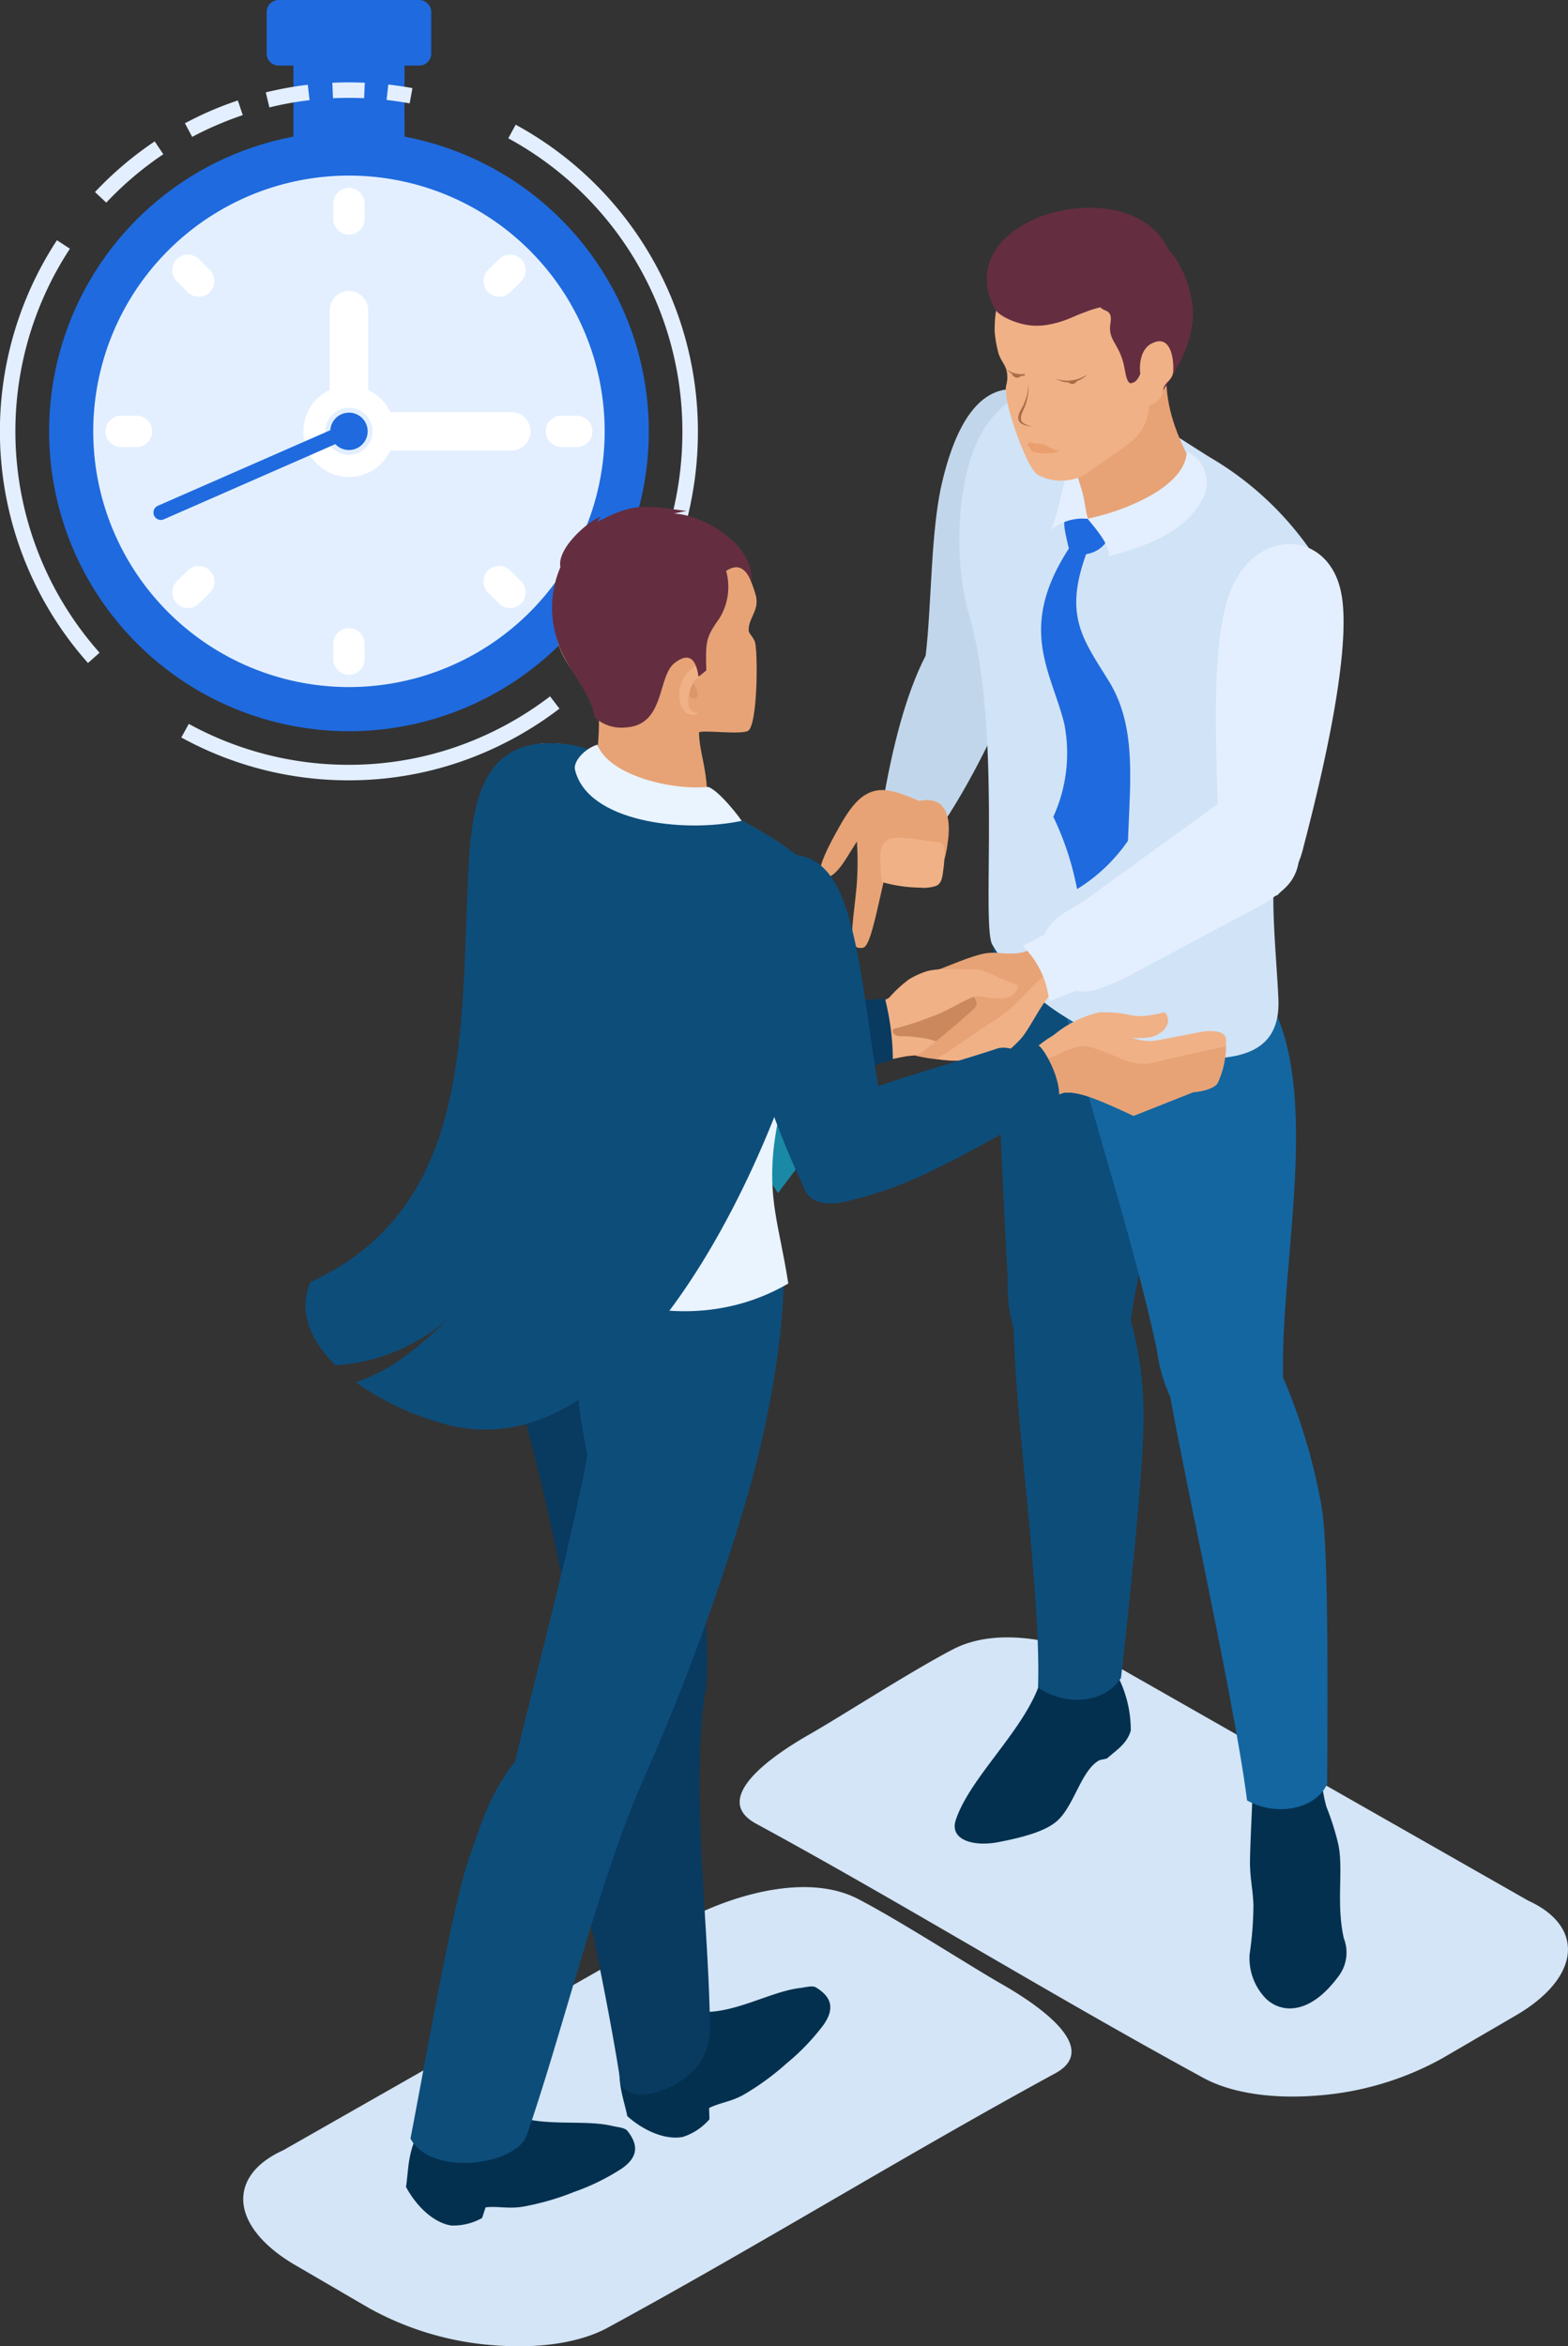 <svg xmlns="http://www.w3.org/2000/svg" xmlns:xlink="http://www.w3.org/1999/xlink" width="188.725" height="282.369" viewBox="0 0 188.725 282.369">
  <rect x="0" y="0" width="188.725" height="282.369" fill="#333333" stroke="none"/>
  <defs>
    <clipPath id="clip-path">
      <rect id="長方形_1350" data-name="長方形 1350" width="84" height="93.91" fill="none"/>
    </clipPath>
    <clipPath id="clip-path-2">
      <path id="パス_292" data-name="パス 292" d="M13.142,71.276A36.092,36.092,0,1,0,49.234,35.184,36.091,36.091,0,0,0,13.142,71.276" transform="translate(-13.142 -35.184)" fill="none"/>
    </clipPath>
    <clipPath id="clip-path-4">
      <rect id="長方形_1346" data-name="長方形 1346" width="159.45" height="257.369" fill="none"/>
    </clipPath>
  </defs>
  <g id="グループ_1676" data-name="グループ 1676" transform="translate(-264 -2613)">
    <g id="グループ_1673" data-name="グループ 1673" transform="translate(264 2613)">
      <rect id="長方形_1347" data-name="長方形 1347" width="13.359" height="16.113" transform="translate(35.321 5.198)" fill="#1f6ade"/>
      <rect id="長方形_1348" data-name="長方形 1348" width="13.359" height="7.017" transform="translate(35.321 14.294)" fill="#1f6ade"/>
      <rect id="長方形_1349" data-name="長方形 1349" width="13.359" height="3.769" transform="translate(35.321 6.075)" fill="#1f6ade"/>
      <g id="グループ_1668" data-name="グループ 1668">
        <g id="グループ_1667" data-name="グループ 1667" clip-path="url(#clip-path)">
          <path id="パス_291" data-name="パス 291" d="M72.837,0h16.92A1.449,1.449,0,0,1,91.2,1.444V6.449a1.449,1.449,0,0,1-1.445,1.444H72.837a1.449,1.449,0,0,1-1.445-1.444V1.444A1.449,1.449,0,0,1,72.837,0" transform="translate(-39.297)" fill="#1f6ade" fill-rule="evenodd"/>
        </g>
      </g>
      <g id="グループ_1670" data-name="グループ 1670" transform="translate(5.908 15.818)">
        <g id="グループ_1669" data-name="グループ 1669" clip-path="url(#clip-path-2)">
          <rect id="長方形_1351" data-name="長方形 1351" width="84.153" height="84.153" transform="matrix(0.183, -0.983, 0.983, 0.183, -12.962, 69.776)" fill="#1f6ade"/>
        </g>
      </g>
      <g id="グループ_1672" data-name="グループ 1672">
        <g id="グループ_1671" data-name="グループ 1671" clip-path="url(#clip-path)">
          <path id="パス_293" data-name="パス 293" d="M55.741,47.006A30.777,30.777,0,1,1,24.963,77.784,30.778,30.778,0,0,1,55.741,47.006" transform="translate(-13.74 -25.874)" fill="#e3efff" fill-rule="evenodd"/>
          <path id="パス_294" data-name="パス 294" d="M89.021,89.813a5.507,5.507,0,0,1,2.661,2.661H106.2a2.315,2.315,0,1,1,0,4.629H91.682a5.487,5.487,0,1,1-7.291-7.29v-9.6a2.315,2.315,0,0,1,4.63,0Zm-2.315,2.147a2.829,2.829,0,1,0,2.829,2.829,2.829,2.829,0,0,0-2.829-2.829" transform="translate(-44.706 -42.879)" fill="#fff" fill-rule="evenodd"/>
          <path id="パス_295" data-name="パス 295" d="M64.61,110.461a2.25,2.25,0,1,1-1.64,3.791L42.329,123.3a.891.891,0,0,1-.719-1.631l20.755-9.092a2.25,2.25,0,0,1,2.246-2.111" transform="translate(-22.609 -60.802)" fill="#1f6ade" fill-rule="evenodd"/>
          <path id="パス_296" data-name="パス 296" d="M11.434,35.242a42.336,42.336,0,0,1,3.428-3.254,41.853,41.853,0,0,1,3.759-2.84l1.036,1.547a40.046,40.046,0,0,0-3.592,2.716,40.472,40.472,0,0,0-3.275,3.108Zm10.823-8.275q1.564-.833,3.128-1.507t3.243-1.237l.591,1.766q-1.547.518-3.1,1.186t-2.989,1.434Zm9.73-3.717q1.233-.3,2.515-.534c.865-.156,1.715-.284,2.545-.381l.211,1.853q-1.256.148-2.428.36-1.2.216-2.406.512ZM40,22.093c.315-.015.649-.027,1-.035l1-.015.954.014.952.031-.08,1.861-.908-.031L42,23.911l-.957.008q-.455.011-.965.035Zm6.734.215c.5.056.989.12,1.455.188.448.067.934.148,1.453.243l-.335,1.832q-.632-.115-1.388-.227c-.477-.071-.942-.132-1.389-.182Zm15.334,4.834A41.988,41.988,0,0,1,84,64.043a42.774,42.774,0,0,1-1.489,11.27,38.8,38.8,0,0,1-4.359,10.122l-1.591-.978a36.929,36.929,0,0,0,4.155-9.632,40.91,40.91,0,0,0,1.416-10.781A40.122,40.122,0,0,0,61.177,28.777Zm5.269,70.273a42.237,42.237,0,0,1-12.008,6.424A41.269,41.269,0,0,1,42,106.043a41.807,41.807,0,0,1-20.177-5.157l.9-1.635A39.952,39.952,0,0,0,42,104.175a39.411,39.411,0,0,0,12.73-2.1,40.39,40.39,0,0,0,11.476-6.139ZM10.59,91.924A41.963,41.963,0,0,1,6.853,41.043l1.562,1.021a40.085,40.085,0,0,0,3.569,48.619Z" transform="translate(0 -12.133)" fill="#e3efff" fill-rule="evenodd"/>
          <path id="パス_297" data-name="パス 297" d="M86.849,79.594h0a1.891,1.891,0,0,1-1.885,1.886H83.12a1.891,1.891,0,0,1-1.885-1.886h0a1.891,1.891,0,0,1,1.885-1.886h1.844a1.891,1.891,0,0,1,1.885,1.886M36.835,58.877h0a1.891,1.891,0,0,1,2.667,0l1.3,1.3a1.891,1.891,0,0,1,0,2.667h0a1.891,1.891,0,0,1-2.667,0l-1.3-1.3a1.891,1.891,0,0,1,0-2.667M74.3,96.341h0a1.892,1.892,0,0,1,2.667,0l1.3,1.3a1.892,1.892,0,0,1,0,2.667h0a1.892,1.892,0,0,1-2.667,0l-1.3-1.3a1.891,1.891,0,0,1,0-2.667M57.552,50.3h0a1.891,1.891,0,0,1,1.886,1.886v1.844a1.891,1.891,0,0,1-1.886,1.886h0a1.891,1.891,0,0,1-1.886-1.886V52.182A1.891,1.891,0,0,1,57.552,50.3m0,52.981h0a1.891,1.891,0,0,1,1.886,1.886v1.844a1.892,1.892,0,0,1-1.886,1.886h0a1.892,1.892,0,0,1-1.886-1.886v-1.844a1.891,1.891,0,0,1,1.886-1.886m20.717-44.4h0a1.892,1.892,0,0,1,0,2.667l-1.3,1.3a1.892,1.892,0,0,1-2.667,0h0a1.891,1.891,0,0,1,0-2.667l1.3-1.3a1.891,1.891,0,0,1,2.667,0m-44.4,20.717h0a1.892,1.892,0,0,1-1.886,1.886H30.139a1.891,1.891,0,0,1-1.886-1.886h0a1.891,1.891,0,0,1,1.886-1.886h1.844a1.892,1.892,0,0,1,1.886,1.886m6.937,16.747h0a1.891,1.891,0,0,1,0,2.667l-1.3,1.3a1.891,1.891,0,0,1-2.667,0h0a1.891,1.891,0,0,1,0-2.667l1.3-1.3a1.891,1.891,0,0,1,2.667,0" transform="translate(-15.551 -27.685)" fill="#fff" fill-rule="evenodd"/>
        </g>
      </g>
    </g>
    <g id="グループ_1666" data-name="グループ 1666" transform="translate(293.275 2638)">
      <g id="グループ_1665" data-name="グループ 1665" clip-path="url(#clip-path-4)">
        <path id="パス_240" data-name="パス 240" d="M4.76,233.806l50.334-28.667c5.487-2.507,13.341-4.5,18.932-1.593,5.094,2.651,13.485,8.076,17.195,10.192,2.818,1.608,12.6,7.469,6.508,10.782-17.925,9.747-35.663,20.709-53.865,30.61-3.442,1.873-8.478,2.549-13.763,2.11A36.439,36.439,0,0,1,15.193,252.8q-4.539-2.64-8.927-5.2c-3.947-2.3-6.041-5.017-6.249-7.53-.2-2.456,1.375-4.731,4.743-6.269" fill="#d3e5f6" fill-rule="evenodd"/>
        <path id="パス_241" data-name="パス 241" d="M154.69,203.752l-50.334-28.667c-5.488-2.507-13.341-4.5-18.932-1.593-5.094,2.651-13.485,8.076-17.2,10.192-2.818,1.608-12.6,7.469-6.508,10.782,17.925,9.747,35.663,20.709,53.865,30.61,3.442,1.873,8.478,2.549,13.764,2.11a36.448,36.448,0,0,0,14.908-4.439l8.926-5.2c3.948-2.3,6.042-5.017,6.249-7.53.2-2.456-1.375-4.731-4.743-6.269" fill="#d3e5f6" fill-rule="evenodd"/>
        <path id="パス_242" data-name="パス 242" d="M82.139,53.9c-2.433,4.727-4,11.063-5.154,17.736,2.961,2.153,3.766,1.575,7.338,2.358,4.263-6.559,6.3-11.647,9.785-18.609,5.641-17.838,10.536-28.855,1.688-32.8-6.372-2.843-9.836,2.628-11.689,10.5-1.376,5.841-1.238,14.613-1.968,20.823" fill="#c2d6eb" fill-rule="evenodd"/>
        <path id="パス_243" data-name="パス 243" d="M76.167,70.148c-2.188.448-3.46,2.571-5.013,5.426-.687,1.261-2.225,4.192-1.554,4.768,1.226,1.051,2.856-1.844,3.34-2.609l.923-1.459A37.05,37.05,0,0,1,73.83,81.6c-.434,4.792-1.235,7.841.761,7.455.8-.155,1.4-3.177,2.5-7.976,1.826.456,5.329,1.377,6.448-.517a11.938,11.938,0,0,0,1.242-4.077c.454-2.927-.039-5.773-3.408-5.1-1.515-.6-3.543-1.574-5.21-1.233" fill="#e7a376" fill-rule="evenodd"/>
        <path id="パス_244" data-name="パス 244" d="M83.359,81.625a4.659,4.659,0,0,1-1.9.2A17.609,17.609,0,0,1,77,81.188c-.206-.076-.271-.951-.307-1.858-.067-1.715-.2-3.515,2.1-3.515.349,0,2.228.153,2.665.24,2.116.424,2.735.068,2.917,1.055a12.419,12.419,0,0,1-.124,2.634c-.113.963-.242,1.625-.893,1.881" fill="#f0b186" fill-rule="evenodd"/>
        <path id="パス_245" data-name="パス 245" d="M129.836,189.7a19.3,19.3,0,0,0,.532,2.727,31.677,31.677,0,0,1,1.4,4.382c.718,3.052-.269,7.14.7,11.459a4.721,4.721,0,0,1-.686,4.634c-1.124,1.495-3.24,3.892-6,3.8a4.138,4.138,0,0,1-2.911-1.412,6.955,6.955,0,0,1-1.739-5.119,42.268,42.268,0,0,0,.456-5.89c-.071-2.115-.458-3.279-.41-5.6.052-2.451.241-5.826.278-7.407Z" fill="#04304f" fill-rule="evenodd"/>
        <path id="パス_246" data-name="パス 246" d="M105.464,177.144a14.221,14.221,0,0,1,1.362,6.131c-.49,1.6-1.617,2.251-2.874,3.357l-.885.193c-2.2,1.188-3,5.355-5.036,7.252-1.438,1.339-4.3,2.067-7.137,2.615-3.036.586-5.919-.281-5.129-2.668,1.963-5.929,10.446-12.627,10.641-19.252Z" fill="#04304f" fill-rule="evenodd"/>
        <path id="パス_247" data-name="パス 247" d="M92.731,134.879c.218,11.36,3.31,32,2.932,43.2,3.432,2.38,8.1,1.833,9.985-1.145,1.178-10.3,2.552-24.14,2.688-29.792a43.83,43.83,0,0,0-1.511-13.255c1.687-12.43,8.866-29.39,7.157-41.086-.751-5.136-4.117-10.665-5.1-14.9-8.467,10.431-14.919,5.431-18.422,4.525.02,3.6-.253,3.123-.136,6.911.395,12.809.991,26.487,1.694,39.778a18.156,18.156,0,0,0,.71,5.769" fill="#0d4d7a" fill-rule="evenodd"/>
        <path id="パス_248" data-name="パス 248" d="M111.588,143.143c2.04,11.36,7.816,37.339,9.234,48.534,3.666,2.036,8.347.972,9.643-2.006.042-10.3.177-27.239-.594-32.891a70.368,70.368,0,0,0-4.715-16.01c-.308-12.43,3.628-29.734.042-41.429-1.574-5.137-5.828-10.666-7.487-14.9-2.273,3.49-5.029,4.96-12.541,4.347-.734-.06-7-4.534-9.065-5.048,2.621,15.79,10.173,36.415,13.848,53.637a19.948,19.948,0,0,0,1.635,5.769" fill="#1466a0" fill-rule="evenodd"/>
        <path id="パス_249" data-name="パス 249" d="M116.476,30.109a38.207,38.207,0,0,1,11.048,9.842c3.839,5,4.114,8.058,3.634,14.538-.537,7.266-5.266,16.105-6.85,24.3-.764,3.95.053,11.219.284,16.4.249,5.579-3.254,7.566-10.412,7.136-8.472-.508-19.1-5.195-24.017-13.635-1.371-2.355,1.217-25.985-2.8-39.706-2.164-7.4-1.4-18.918,2.763-23.7,7.513-8.629,16.413-1.339,26.347,4.829" fill="#d1e3f6" fill-rule="evenodd"/>
        <path id="パス_250" data-name="パス 250" d="M101.452,41.692c-2.682,7.424-.41,10.2,2.717,15.251,3.406,5.5,2.557,12.144,2.323,19.232A20.346,20.346,0,0,1,100.36,82,34.807,34.807,0,0,0,97.5,73.3a18.405,18.405,0,0,0,1.323-11.2c-1.555-6.3-5.7-11.449.552-21.086-.632-2.633-.752-3.461-.21-3.763.634-.353.494-.039,2.478.156,1.186.117,3.086.428,2.76,1.751a3.606,3.606,0,0,1-2.95,2.53" fill="#1f6ade" fill-rule="evenodd"/>
        <path id="パス_251" data-name="パス 251" d="M100.373,33.628c-.193-.415-.409-.825-.621-1.269-.607-1.267-.921-3.946-2.057-6.912l11.123-5.1,2.356-1.327c-.416,4.4,1.079,8.056,2.674,11.181.6,4.23-7.764,6.148-12.17,7.231-.518-1.025-.712-2.53-1.305-3.808" fill="#e7a376" fill-rule="evenodd"/>
        <path id="パス_252" data-name="パス 252" d="M101.681,37.443c-.238-.607-.36-1.859-.616-2.949-.23-.974-1.1-3.366-1.111-3.992-.991.255-1.616,5.888-2.747,8.262a6.106,6.106,0,0,1,4.474-1.321" fill="#e3efff" fill-rule="evenodd"/>
        <path id="パス_253" data-name="パス 253" d="M113.57,29.334c-.15,4.2-7.219,7.081-11.931,8.112,1.143,1.38,2.62,3.114,2.561,4.493,3.286-.9,8.857-2.444,11.115-6.644a4.11,4.11,0,0,0-1.745-5.961" fill="#e3efff" fill-rule="evenodd"/>
        <path id="パス_254" data-name="パス 254" d="M101.567,31.962c1.25-.969,4.33-2.974,5.443-3.928,2.435-2.088,1.94-4.478,2.4-8.315,2.281-1.907,2.987-3.335,3.085-4.9.234-3.708-2.157-7.5-5.123-9.452a9.761,9.761,0,0,0-8.565-1.083c-6.052,1.814-8.443,5.282-8.364,10.63a14.806,14.806,0,0,0,.482,2.689c.414,1.046.722,1.2.933,1.934a3.539,3.539,0,0,1-.03,1.85c-.442,1.835,2.474,9.945,3.769,10.729a5.908,5.908,0,0,0,5.971-.156" fill="#f0b186" fill-rule="evenodd"/>
        <path id="パス_255" data-name="パス 255" d="M95.61,13.66c1.351-.99,6.386-4.706,8.55-6.451,2.214-1.787,4.637-3.7,6.908-2.472,2.11,1.916,3.262,5.788,3.251,8.057-.015,3.246-1.648,6.344-3.955,9.7-.867,1.262-1.469-3.235-1.955-4.118-.307,1.685-.764,2.453-1.252,2.647-.354.139-.724.424-1.065-1.6-.524-3.107-2.08-3.357-1.713-5.514.294-1.728-.75-1.348-1.211-1.929-2.264.493-4.175,1.981-7.558,1.685" fill="#642e40" fill-rule="evenodd"/>
        <path id="パス_256" data-name="パス 256" d="M109.276,16.376c2.242-1.229,2.739,1.521,2.661,3.255-.053,1.191-1.015,1.272-1.2,2.237a2.2,2.2,0,0,1-1.689,1.9c-1.457.214-.937-2.1-.914-2.985-.414-1.372-.282-3.631,1.141-4.411" fill="#f0b186" fill-rule="evenodd"/>
        <path id="パス_257" data-name="パス 257" d="M111.271,4.906c-1.73.792-3.637,3.081-6.018,4.935-3.278,2.554-7.181,4.645-10.427,4.331-1.866-.18-3.92-1.194-4.321-1.94-6-11.159,16.227-17.028,20.766-7.326" fill="#642e40" fill-rule="evenodd"/>
        <path id="パス_258" data-name="パス 258" d="M94.711,28.258c.245-.034.346.079.637.137a2.243,2.243,0,0,1,.949.077c.61.178.708.52,1.619.714.275.058.228.1-.048.226a5.905,5.905,0,0,1-2.707-.005c-.442-.149-.308-.377-.537-.59-.172-.16-.4-.49.087-.559" fill="#ea9f6f" fill-rule="evenodd"/>
        <path id="パス_259" data-name="パス 259" d="M97.826,20.6a4.359,4.359,0,0,0,3.777-.547,3.058,3.058,0,0,1-3.777.547" fill="#aa6f48" fill-rule="evenodd"/>
        <path id="パス_260" data-name="パス 260" d="M94.055,20.01a3.233,3.233,0,0,1-2.175-.534,2.341,2.341,0,0,0,2.2.723Z" fill="#aa6f48" fill-rule="evenodd"/>
        <path id="パス_261" data-name="パス 261" d="M94.511,21.181a6.493,6.493,0,0,1-.746,2.829c-.976,1.566-.428,2.168,1.189,2.329-1.712-.441-1.53-.935-.907-2.326a6.8,6.8,0,0,0,.464-2.832" fill="#aa6f48" fill-rule="evenodd"/>
        <path id="パス_262" data-name="パス 262" d="M92.471,19.935c.233.565.85.721,1.205.215a3.128,3.128,0,0,1-1.205-.215" fill="#aa6f48" fill-rule="evenodd"/>
        <path id="パス_263" data-name="パス 263" d="M100.449,20.69c-.234.565-.85.721-1.2.215a3.134,3.134,0,0,0,1.2-.215" fill="#aa6f48" fill-rule="evenodd"/>
        <path id="パス_264" data-name="パス 264" d="M79.318,94.224c-.9.563-1.426,1.928-3.116,2.142l-2.117,1.923.146,5.282a37.677,37.677,0,0,1,5.623-1.461c1.788-.188,4.487-.34,5.525-.608s4.576-3.748,4.722-4.04S91.48,94.321,91.221,94s-.428-1.66-1.558-1.9c-.854-.181-9.449,1.554-10.345,2.117" fill="#f0b186" fill-rule="evenodd"/>
        <path id="パス_265" data-name="パス 265" d="M78.838,99.7a17.431,17.431,0,0,1,3.772.381,7.089,7.089,0,0,1,2.769,1.422c1.039-.267,4.576-3.748,4.722-4.04S91.48,94.321,91.221,94s-.428-1.66-1.558-1.9a.908.908,0,0,0-.172-.014c-1.942,2.181-2.609,3.1-4.253,2.934-2.041-.212-3.028,2.232-6.481,3.526-1.073.4-.494,1.02.081,1.146" fill="#cb885c" fill-rule="evenodd"/>
        <path id="パス_266" data-name="パス 266" d="M98.321,93.436c-2.2,1.037-3.354,5.184-4.892,6.742-1.641,1.663-1.457,1.38-3.623,1.987a20.819,20.819,0,0,1-8.981-.138,2.98,2.98,0,0,0,1.317-.742c1.751-1.341,4.942-4.006,5.917-5.02,1.083-1.125-2.341-2.864-2.119-3.155,3.52-4.61,6.77-2.147,9.385-4.284Z" fill="#e7a376" fill-rule="evenodd"/>
        <path id="パス_267" data-name="パス 267" d="M98.589,93.533c-2.2,1.036-3.622,5.086-5.16,6.644-1.641,1.663-1.457,1.381-3.623,1.988-2.634.377-3.791.738-6.422.265,2.682-1.482,5.222-3.585,7.25-4.747,2.1-1.206,4.948-4.932,6.977-6.274Z" fill="#f0b186" fill-rule="evenodd"/>
        <path id="パス_268" data-name="パス 268" d="M86.976,94c-.516.039-1.9-.51-2.859-.037-1.619.8-3.036,1.607-3.65.106,1.5-1.268,2.1-1.515,3.186-2.391.454-.071,4.207-1.812,5.988-1.988,1.458-.145,2.161.273,4.237-.062.849,6.119-6.515,4.343-6.9,4.372" fill="#e7a376" fill-rule="evenodd"/>
        <path id="パス_269" data-name="パス 269" d="M88.555,94.889c1.82.271,4.318.83,4.705-1.276-1.827-.715-3.208-1.435-4.519-1.913-.453.08-4.889-.355-6.582.225a9.931,9.931,0,0,0-2.036.943A14.653,14.653,0,0,0,77.809,95c-.554.581-2.453.649-4.053.9a33.94,33.94,0,0,1,.383,4.916c-.025.882,3.091-1.852,3.561-1.858a34.915,34.915,0,0,0,5.121-1.6c2.429-.844,4.77-2.613,5.734-2.469" fill="#f0b186" fill-rule="evenodd"/>
        <path id="パス_270" data-name="パス 270" d="M77.241,95.174a30.6,30.6,0,0,1,.949,7.351,16.159,16.159,0,0,0-3.87,1.509c-.993,2.722-13.21,3.258-16.868,4.162l-.535-11.781c3.994-1.538,15.13-3.055,16.916-1.071,1.207,0,2.206-.056,3.408-.17" fill="#093a60" fill-rule="evenodd"/>
        <path id="パス_271" data-name="パス 271" d="M132.225,46.733c1.107,6.977-2.366,21.587-4.6,30.151a12.63,12.63,0,0,1-3.077,5.776c-.247.276-.916-.03-1.218.134-2.566,1.38-5.928-.737-5.913-5.89.021-7.272-1.463-23.991,1.5-31.007,3.232-7.65,12.05-7.071,13.3.836" fill="#e3efff" fill-rule="evenodd"/>
        <path id="パス_272" data-name="パス 272" d="M93.825,88.853l2.609-1.412c1.087-2.173,2.655-2.655,4.717-3.989l17.376-12.584c4.257-1.466,9.372,4.644,8.4,8.379-.605,2.327-2.2,3.22-3.983,4.473l-16.419,8.766c-2.756,1.306-4.43,2.138-6.305,1.74L97,95.512a10.706,10.706,0,0,0-3.174-6.659" fill="#e3efff" fill-rule="evenodd"/>
        <path id="パス_273" data-name="パス 273" d="M58.429,92.336c7.236,3.246,12.842,10.611,9.163,21.961l-3.234,4.292-4.7-7.34c.811-5.591.025-9.95-3.127-15.983.654-.975,1.281-1.934,1.9-2.93" fill="#1989a5" fill-rule="evenodd"/>
        <path id="パス_274" data-name="パス 274" d="M48.192,221.106c.916-.358,2.957-4.425,6.446-4.028,4.191.477,8.7-2.4,12.395-2.831.658-.076,1.473-.332,1.905-.066,1.9,1.168,2.259,2.545.927,4.477a26.827,26.827,0,0,1-4.45,4.649,31.4,31.4,0,0,1-5.183,3.784c-1.587.881-2.715.9-4.161,1.6l.044,1.354a7.112,7.112,0,0,1-3.189,2.123c-2.095.41-4.718-.726-6.7-2.5-.435-2.2-1.434-4.333-.66-7.714Z" fill="#04304f" fill-rule="evenodd"/>
        <path id="パス_275" data-name="パス 275" d="M51.235,128.82c.8,8.989,5.657,41.716,4.4,49.6-1.887,11.852.521,28.809.542,41.388a7.314,7.314,0,0,1-2.609,4.962c-2.67,2.2-6.8,3.244-8.1,1.177-1.7-11.24-4.974-25.176-5.958-31.423-1.1-6.995-.911-14.1.863-18.692-.727-5.022-4.327-23.393-7.188-32.371-1.031-3.239-7.578-13.881-2.922-22.538Z" fill="#093a60" fill-rule="evenodd"/>
        <path id="パス_276" data-name="パス 276" d="M24.383,230.811c.983-.021,4.3-3.138,7.439-1.565,3.771,1.89,9,.738,12.612,1.607.644.154,1.5.194,1.811.593,1.381,1.75,1.246,3.167-.67,4.522A26.752,26.752,0,0,1,39.8,238.8a31.346,31.346,0,0,1-6.169,1.771c-1.792.281-2.858-.091-4.458.074l-.425,1.286a7.106,7.106,0,0,1-3.725.9c-2.107-.336-4.179-2.3-5.433-4.648.349-2.217.145-4.562,2.035-7.471Z" fill="#04304f" fill-rule="evenodd"/>
        <path id="パス_277" data-name="パス 277" d="M48.207,189.062c-5.456,12.35-9.766,30.529-14.149,43.1-1.659,3.507-11.459,4.739-13.926.208,2.146-11.141,5-27.822,7.044-33.722,1.7-4.911,2.574-7.781,5.58-11.727,1.044-4.806,7.1-27.643,8.66-36.819-1.109-6.006-3.594-16.484,4.227-25.3,3.756,2.671,14.143,4.342,19.407,1.368.26,7.225-1.181,17.518-4.2,28.329a279.375,279.375,0,0,1-12.644,34.566" fill="#0d4d7a" fill-rule="evenodd"/>
        <path id="パス_278" data-name="パス 278" d="M29.557,96.357c.359,7.741-.184,11.906,1.659,23.388,1.442,8.454,19.562,18.36,34.387,9.723-1.032-6.785-2.577-10.236-1.658-17.088,1.377-10.267,7.895-23.5,4.748-31.576-.675-1.734-1.858-2.574-3.2-3.651C62.02,74.362,44.05,65.211,38.6,64.565c-15.816-2.05-9.4,24.108-9.045,31.792" fill="#eaf4ff" fill-rule="evenodd"/>
        <path id="パス_279" data-name="パス 279" d="M67.074,100.5c1.665-5.482,4.037-15.786,1.756-20.01a11.366,11.366,0,0,0-3.318-3.388c-3.224-2.59-21.3-11.912-26.355-12.512C29.126,63.3,27.569,70.575,27.1,79.683c-.982,19.208.65,40.6-19.012,49.618-1.511,3.484-.034,7.006,3.031,10.011a22.919,22.919,0,0,0,13.661-5.682c-4.721,4.525-7.46,6.388-11.235,7.721a33.618,33.618,0,0,0,10.841,5.062c21.476,5.779,37.533-28.946,42.685-45.909" fill="#0d4d7a" fill-rule="evenodd"/>
        <path id="パス_280" data-name="パス 280" d="M60.732,62.971c-.991.491-6.023-.222-5.876.228.075,2.306.776,3.683.976,6.928-5.173-.169-12.362-1.522-13.146-5.373.172-2.171.26-4.474-.335-5.436-1.172-1.9-3.579-4.005-4.432-6.877-1.363-4.59-.867-9.69,3.412-13.089,7.816-6.207,17.811-1.79,20.344,7.288.494,1.772-.9,2.732-.855,4.248.01.3.4.606.721,1.264.44.91.406,10.217-.809,10.819" fill="#e7a376" fill-rule="evenodd"/>
        <path id="パス_281" data-name="パス 281" d="M60.527,62.971c-.526.282-2.7.1-4.317-.525a7.537,7.537,0,0,1-1.916-1.33c-.671-.271-2.159-2.384.147-5.749,2.249-3.28-11.369,5.116-12.09,3.951-1.171-1.894-3.579-4.005-4.432-6.877-1.363-4.59-.867-9.69,3.413-13.089,7.816-6.207,17.81-1.79,20.343,7.288.494,1.772-.9,2.732-.855,4.248.01.3.4.606.721,1.264.441.91.18,10.177-1.014,10.819" fill="#e7a376" fill-rule="evenodd"/>
        <path id="パス_282" data-name="パス 282" d="M54.913,56.679c.42-1.161.066-1.584-.445-1.458a3.3,3.3,0,0,0-1.773,2.147c-.669,1.94.29,4.392,2.164,3.434-1.612.094-1.461-1.849-.978-3.048.328-.814.836-1.391,1.032-1.075" fill="#f0b186" fill-rule="evenodd"/>
        <path id="パス_283" data-name="パス 283" d="M54.172,57.2c.451.839.607,1.338.462,1.627-.1.2-.412.428-.92-.064a2.9,2.9,0,0,1,.458-1.563" fill="#da9569" fill-rule="evenodd"/>
        <path id="パス_284" data-name="パス 284" d="M42.276,61.3c-.417-3.113-3.435-5.743-4.454-9.175a12.438,12.438,0,0,1,.355-8.868c-.457-2.26,3.347-5.553,4.858-6.082a3.449,3.449,0,0,0-.4.629c4.523-2.4,5.791-1.926,10.73-1.309-.535.093-1.037.2-1.566.321,2.743-.03,9.691,3.2,9.381,8.239-.94-2.251-2.084-1.96-3.059-1.351a7.2,7.2,0,0,1-.785,5.677c-1.659,2.366-1.689,2.7-1.6,6.305l-.937.758c-.388-2.828-1.644-2.605-2.867-1.661-2.132,1.648-1.1,7.549-5.989,7.77A4.707,4.707,0,0,1,42.276,61.3" fill="#642e40" fill-rule="evenodd"/>
        <path id="パス_285" data-name="パス 285" d="M42.623,64.616c-1.531.472-2.961,2.046-2.681,3.057,1.524,6.226,12.937,7.616,20.035,6.116.085-.018-2.657-3.644-4.015-4.086-4.467.438-11.962-1.41-13.339-5.087" fill="#eaf4ff" fill-rule="evenodd"/>
        <path id="パス_286" data-name="パス 286" d="M72.4,83.842c2.635,7.54,3.091,20.179,5.372,27.877C79.012,117.024,71.1,121.9,67.62,118.1c-2.959-5.7-6.63-16.766-8.186-21.639-3.182-9.964-1.568-16.015,3.111-17.875,4.321-1.718,7.839-.524,9.859,5.255" fill="#0d4d7a" fill-rule="evenodd"/>
        <path id="パス_287" data-name="パス 287" d="M110.916,96.819c1.269,1.553-.779,2.866-1.735,2.994-1.516.322-3.764-.284-4.224.784-.517,1.2-7.88-.6-7.81-.674a13.086,13.086,0,0,1,5.919-3.093c4.616-.066,3.36,1.074,7.85-.011" fill="#f0b186" fill-rule="evenodd"/>
        <path id="パス_288" data-name="パス 288" d="M98.705,106.521a24.393,24.393,0,0,0-2.335.946c-1.676-1.47-2.642-4.633-2.775-5.5a18.733,18.733,0,0,0,2.288-1.257,14.073,14.073,0,0,1,1.363-.957c2.762-1.665,4.372-2.041,9.569.067a5.839,5.839,0,0,0,3.523.321l5.114-.985c1.537-.181,2.694-.009,2.833.891a11.769,11.769,0,0,1-.922,5.087l0,.006c-.145.6-1.248,1.137-3.037,1.305l-7.164,2.839-.359-.167c-4.574-2.132-6.507-2.806-8.094-2.6" fill="#f0b186" fill-rule="evenodd"/>
        <path id="パス_289" data-name="パス 289" d="M98.705,106.521a24.393,24.393,0,0,0-2.335.946,5.707,5.707,0,0,1-1.96-3.9c1.151-.535,4.448-2.055,4.473-2.07,2.576-.855,2.015-1.034,7.213,1.074a5.844,5.844,0,0,0,3.522.321c1.636-.447,7.845-1.858,8.651-1.919a9.9,9.9,0,0,1-.906,4.164l0,.006c-.145.6-1.248,1.137-3.037,1.305l-7.164,2.839-.359-.167c-4.574-2.132-6.507-2.806-8.094-2.6" fill="#e7a376" fill-rule="evenodd"/>
        <path id="パス_290" data-name="パス 290" d="M98.187,106.967c-.454.168-1.466.654-1.937.864-.671.3-1.08,1.29-1.732,1.713A138.761,138.761,0,0,1,81.623,116.5a47.707,47.707,0,0,1-9.354,3.16c-2.819.5-4.561-.061-5.09-2.65-.534-2.611-.2-6.46,3.068-8.522,4.332-2.714,14.485-5.281,20.5-7.295.933-.312,1.959.133,2.842.252a8.821,8.821,0,0,0,2-.692c.675.127,2.793,3.959,2.6,6.218" fill="#0d4d7a" fill-rule="evenodd"/>
      </g>
    </g>
  </g>
</svg>
